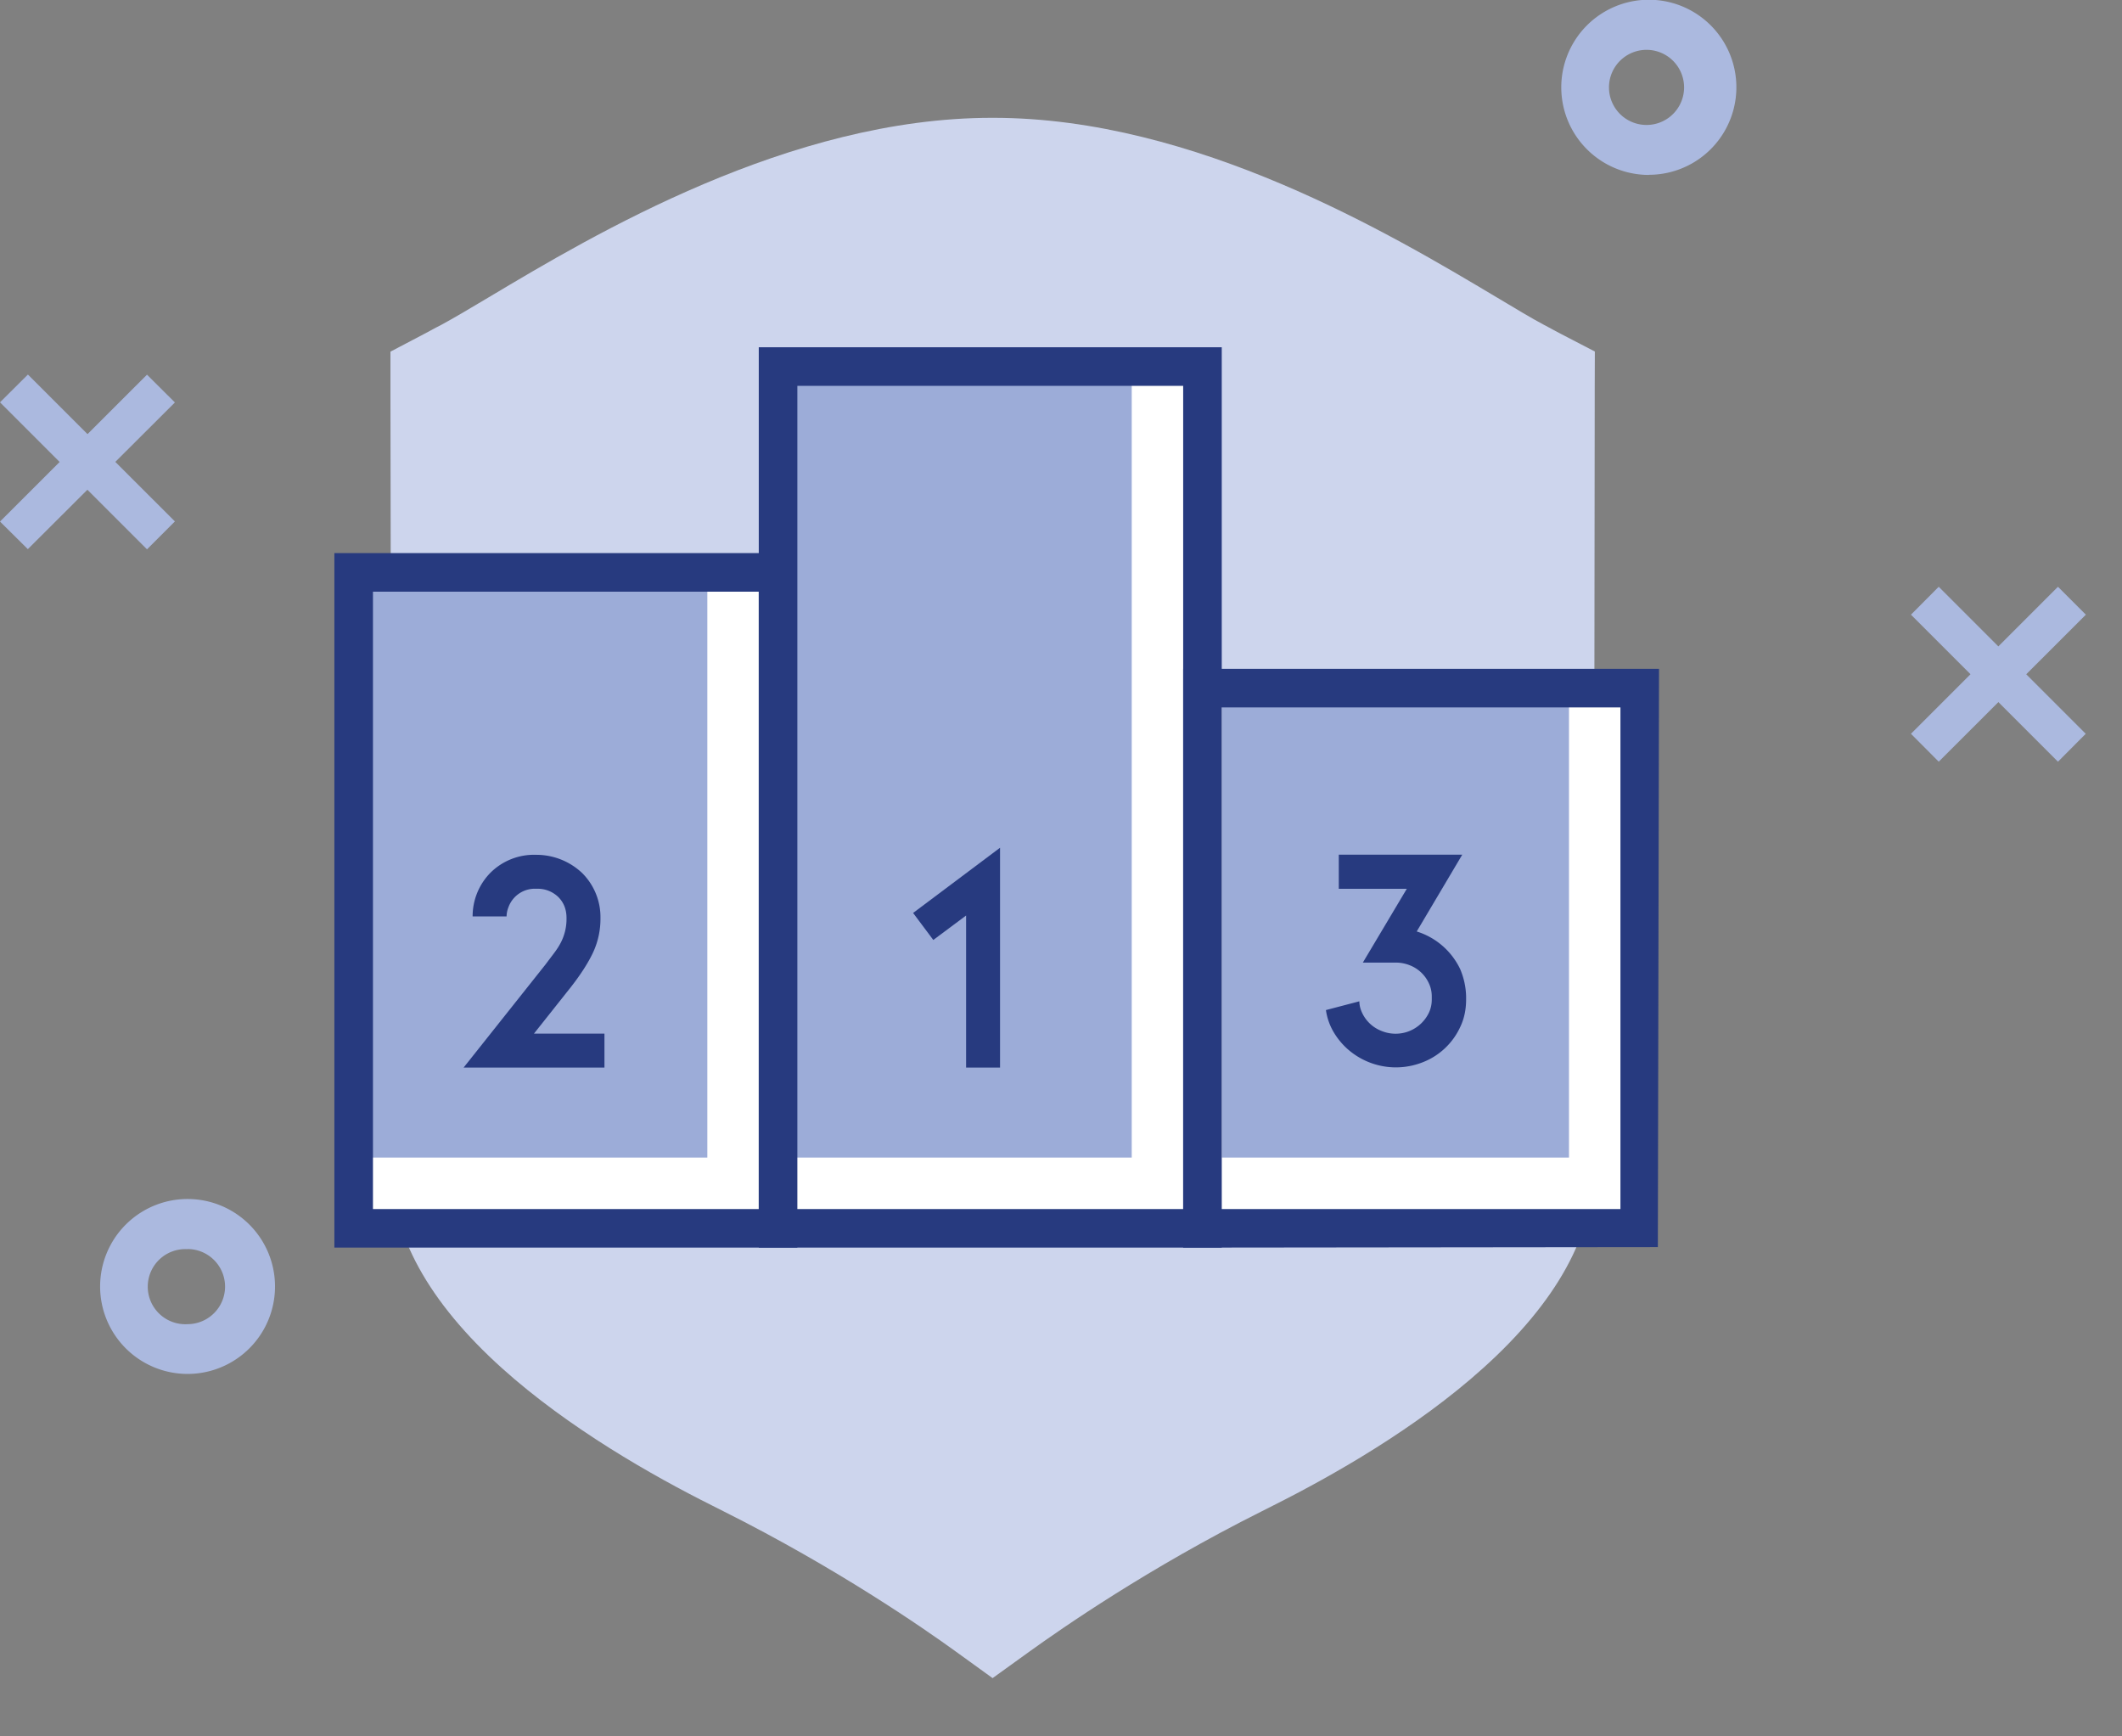 <svg xmlns="http://www.w3.org/2000/svg" viewBox="0 0 165 135">
  <rect x="0" y="0" width="165" height="135" fill="#808080" stroke="none"/>
  <g fill="#ABB9DF">
    <path d="M128.2 13.6a6.8 6.8 0 1 1 .02-13.62 6.8 6.8 0 0 1-.02 13.61zm0-9.72a2.92 2.92 0 1 0 0 5.83 2.92 2.92 0 0 0 0-5.83z"/>
    <path d="M13.6 40.54l-2.17 2.17L0 31.28l2.17-2.16L13.6 40.54z"/>
    <path d="M2.17 42.7L0 40.55l11.43-11.42 2.17 2.16L2.16 42.7z"/>
    <path d="M162.18 57.05l-2.16 2.17-11.43-11.43 2.16-2.17 11.43 11.43z"/>
    <path d="M150.75 59.22l-2.16-2.17 11.43-11.43 2.17 2.17-11.44 11.43z"/>
    <path d="M14.58 106.82a6.8 6.8 0 1 1 .01-13.6 6.8 6.8 0 0 1-.01 13.6zm0-9.7a2.92 2.92 0 1 0 0 5.83 2.92 2.92 0 0 0 0-5.84z"/>
  </g>
  <path fill="#CDD5ED" d="M120.16 25.31l-.08-.04c-.95-.5-2.24-1.28-3.73-2.17-8.17-4.87-23.37-13.94-39.12-13.94h-.1c-15.74 0-30.95 9.07-39.12 13.95-1.49.89-2.78 1.65-3.72 2.16l-.39.2-.95.51-2.59 1.36v3.47l.02 12.64.04 47.28c0 5.24 2.9 10.5 8.62 15.65 5.18 4.66 11.73 8.37 16.31 10.66l.91.46c8.8 4.41 15.57 9.1 18.07 10.91l2.85 2.06 2.86-2.06c2.5-1.8 9.24-6.49 18.05-10.9l.93-.47c4.58-2.3 11.12-6 16.3-10.67 5.72-5.14 8.62-10.4 8.62-15.64l.02-24.44.04-35.47v-.57l.01-2.92-2.6-1.35c-.35-.19-.77-.4-1.25-.67z"/>
  <path fill="#FFF" fill-rule="evenodd" d="M27.4 44.15h33.34v51.31H27.4z" clip-rule="evenodd"/>
  <path fill="#9CACD8" fill-rule="evenodd" d="M28.16 45.15H55V90H28.16z" clip-rule="evenodd"/>
  <path fill="#273A7F" d="M62 97H26V43h36v54zm-33-3h30V46H29v48z"/>
  <path fill="#FFF" fill-rule="evenodd" d="M60.74 28.65h33.34v66.81H60.74z" clip-rule="evenodd"/>
  <path fill="#9CACD8" fill-rule="evenodd" d="M61.16 29.65H88V90H61.16z" clip-rule="evenodd"/>
  <path fill="#273A7F" d="M95 97H59V27h36v70zm-33-3h30V30H62v64z"/>
  <path fill="#FFF" fill-rule="evenodd" d="M94.08 53.15h33.34v42.32H94.08z" clip-rule="evenodd"/>
  <path fill="#9CACD8" fill-rule="evenodd" d="M95 54h27v36H95z" clip-rule="evenodd"/>
  <path fill="#273A7F" d="M128.91 96.96L92 97V52h37l-.09 44.96zM95 94h31V55H95v39z"/>
  <path fill="#273A7F" d="M77.76 65.91V83h-2.64V71.18l-2.55 1.9-1.57-2.1 6.76-5.07z"/>
  <path fill="#273A7F" d="M47 83H36.05l6.34-7.98.71-.94c.21-.28.39-.56.53-.84a3.99 3.99 0 0 0 .42-1.87c0-.66-.21-1.2-.64-1.63a2.3 2.3 0 0 0-1.7-.64 2.18 2.18 0 0 0-2.18 1.45 2 2 0 0 0-.14.7h-2.64a4.82 4.82 0 0 1 1.35-3.36 4.8 4.8 0 0 1 3.59-1.43 5.18 5.18 0 0 1 3.56 1.4 4.83 4.83 0 0 1 1.44 3.51 6.2 6.2 0 0 1-.56 2.65c-.37.8-.95 1.71-1.73 2.71l-2.88 3.63H47V83z"/>
  <path fill="#273A7F" d="M113.56 75.4a5.71 5.71 0 0 1 .44 2.08v.23c0 .78-.15 1.5-.46 2.14a5.32 5.32 0 0 1-2.97 2.76 5.67 5.67 0 0 1-5.6-.89c-.49-.4-.9-.87-1.23-1.41a4.65 4.65 0 0 1-.64-1.78l2.6-.68c0 .35.1.67.25.97a2.76 2.76 0 0 0 1.49 1.34 2.87 2.87 0 0 0 3.67-1.43c.15-.32.22-.66.22-1.02v-.23c0-.36-.07-.7-.22-1.02a2.71 2.71 0 0 0-1.51-1.42 2.89 2.89 0 0 0-1.1-.2h-2.53l3.42-5.74h-5.29v-2.65h9.6l-3.54 5.97a5.58 5.58 0 0 1 3.4 2.97z"/>
</svg>
